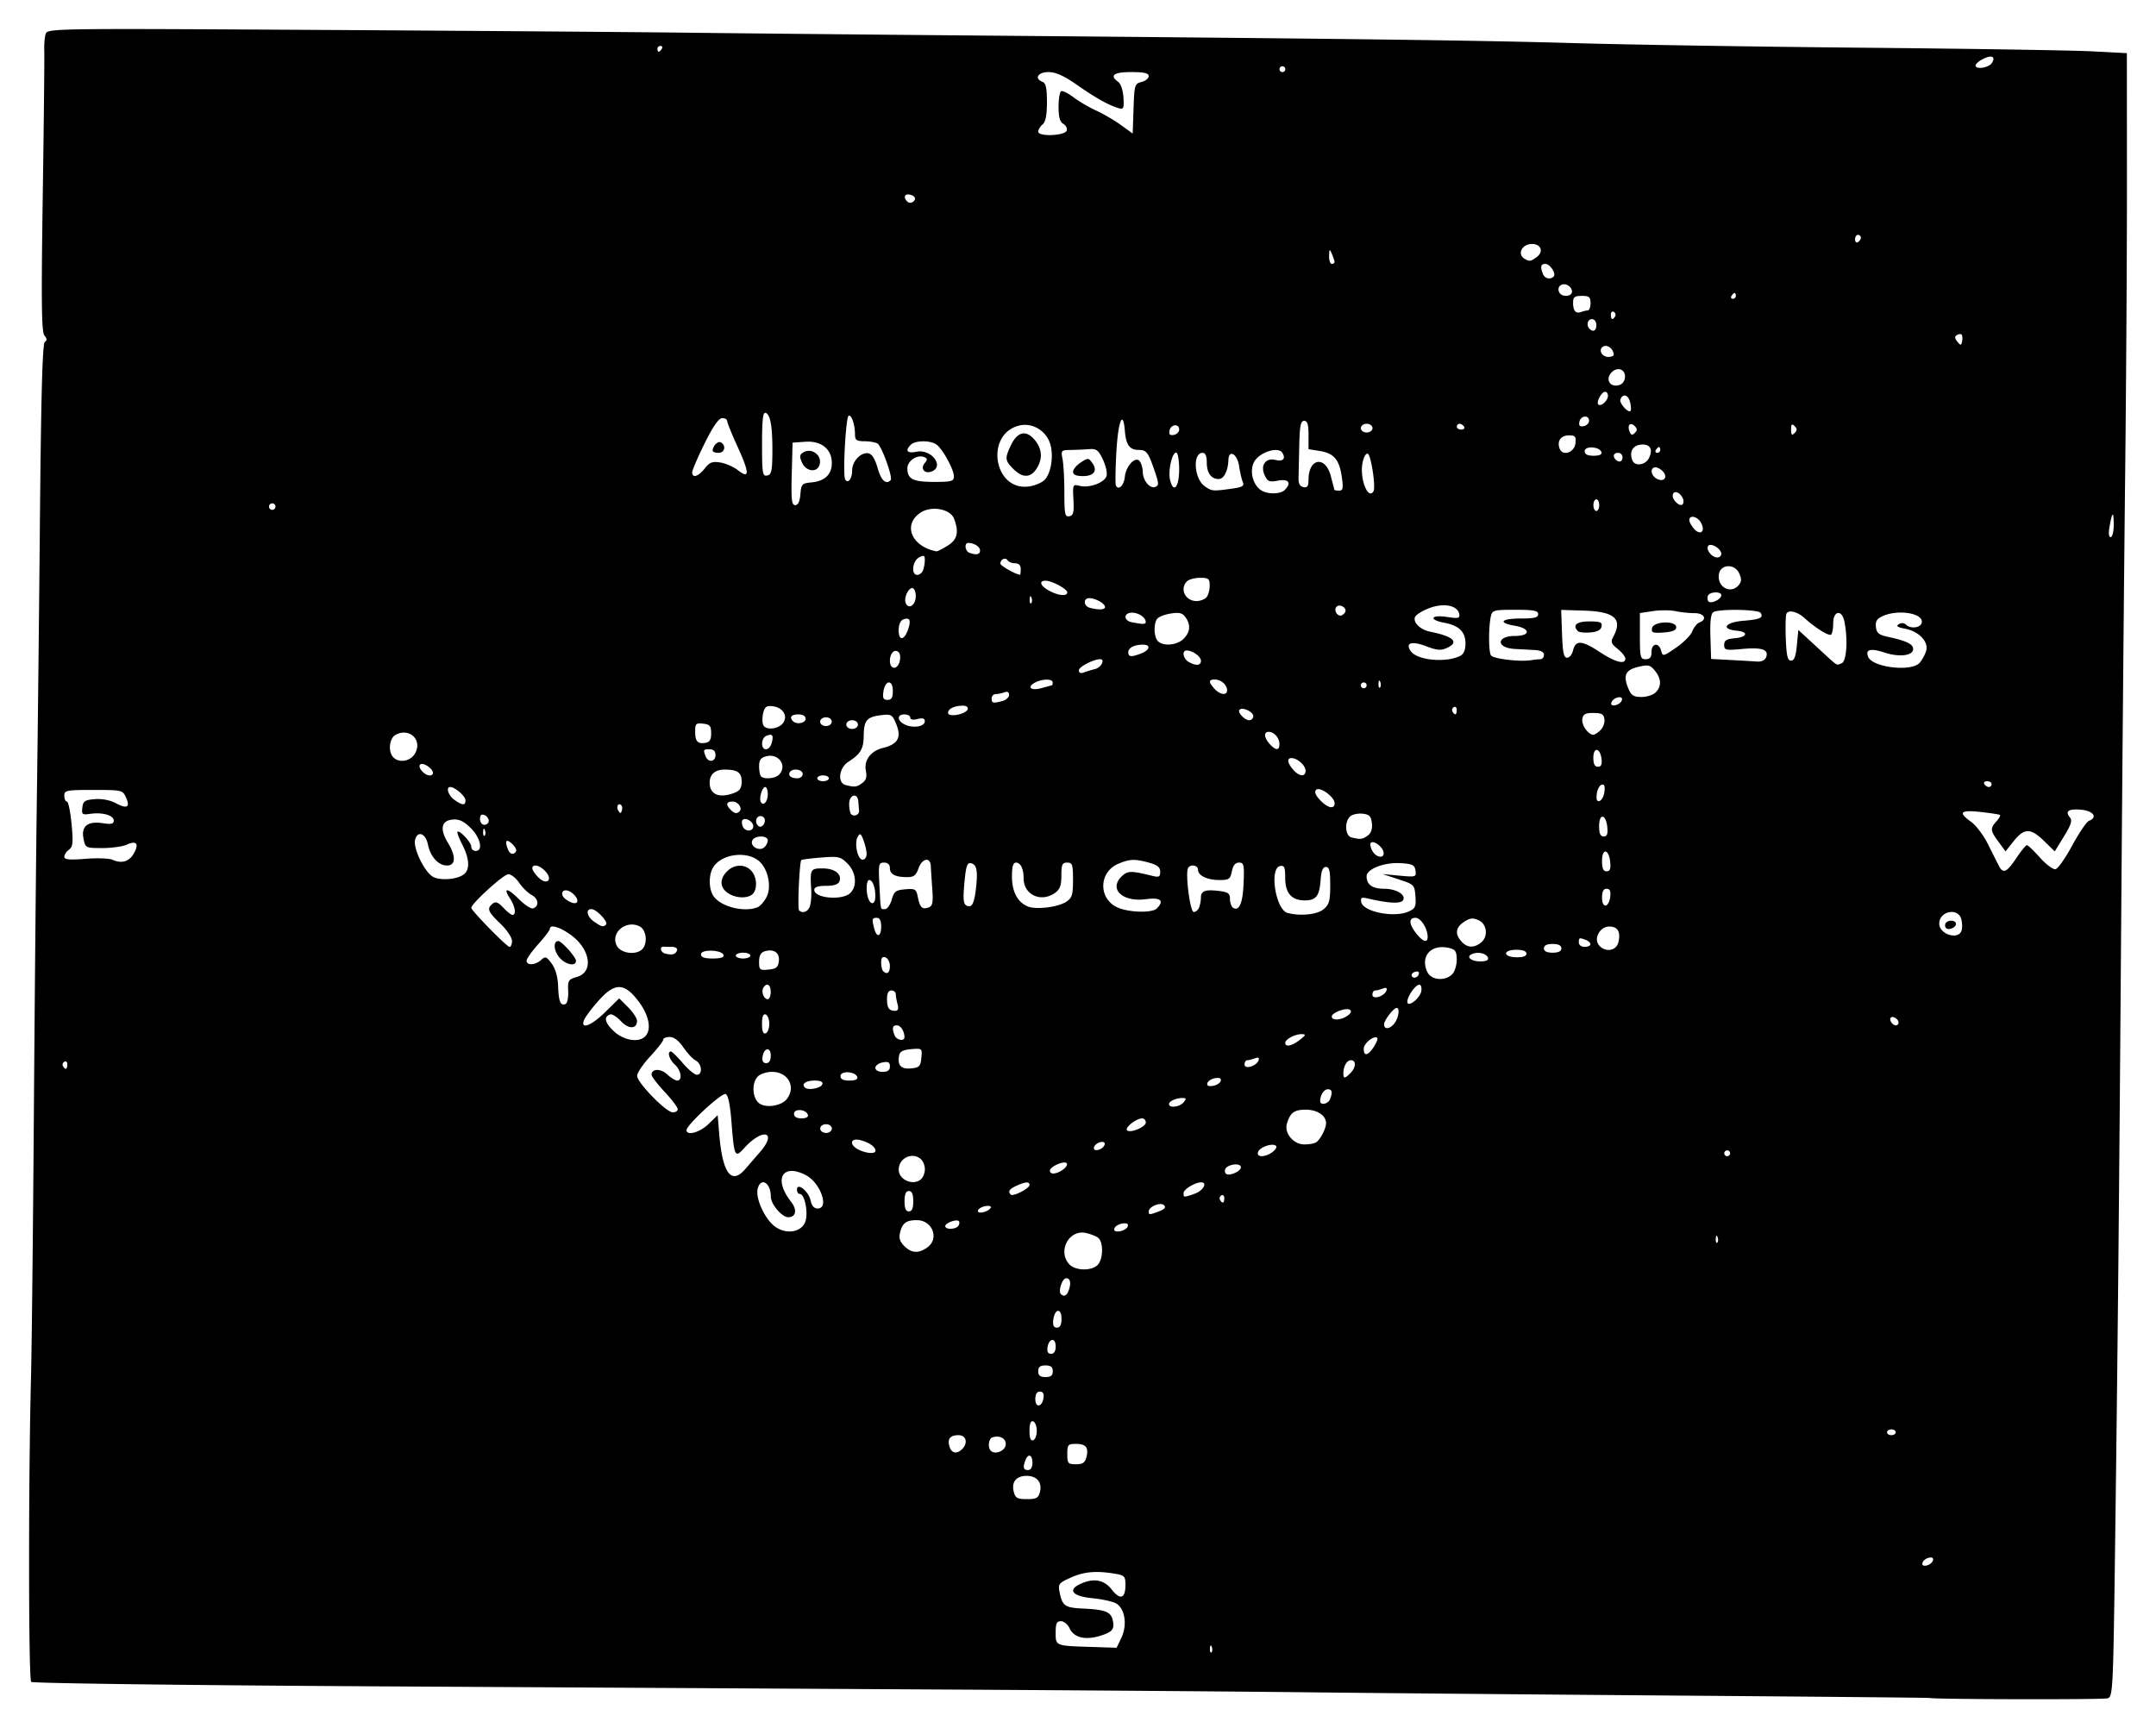 <svg xmlns="http://www.w3.org/2000/svg" viewBox="0 0 741.7 594.65"><path d="M663.87 584.21c-.11-.085-38.901-.45-86.201-.812-47.3-.361-105.12-.875-128.5-1.141-23.375-.266-78.275-.687-122-.934s-132.6-.748-197.5-1.11c-64.9-.364-118.42-1.052-118.94-1.53-.938-.867-.976-69.554-.059-104.89.25-9.625.692-50.575.983-91 .29-40.425.753-89.25 1.03-108.5.275-19.25.75-62.215 1.053-95.478.395-43.227.874-60.676 1.679-61.174.82-.507.783-1.11-.135-2.216-.997-1.201-1.118-11.223-.576-47.826.376-25.47.615-48.026.53-50.128-.084-2.102.125-4.698.465-5.77.608-1.917 2.072-1.94 92.795-1.414 50.697.294 107.7.722 126.68.95 18.975.23 63.975.669 100 .977 129.34 1.108 174.01 1.676 206.5 2.627 18.15.53 62.925 1.242 99.5 1.58 36.575.338 71.9.897 78.5 1.243l12 .628.029 44c.016 24.2-.265 70.1-.625 102s-.959 99.175-1.331 149.5c-.774 104.49-1.228 150.99-2.155 220.72-.626 47.045-.738 49.247-2.541 49.82-1.553.492-60.527.372-61.176-.125zm-247.02-17.6c-.32-.798-.556-.56-.604.604-.044 1.054.193 1.645.525 1.313.332-.333.368-1.195.079-1.917zm-31.067-3.134c2.12-4.446 1.197-10.172-1.91-11.839-1.213-.651-4.901-1.444-8.195-1.762-6.724-.648-8.517-2.843-4.003-4.9 4.616-2.103 8.12-1.468 10.799 1.956 2.89 3.692 4.693 3.091 4.693-1.562 0-3.048-.297-3.359-3.75-3.93-6.4-1.057-10.582-.674-15.124 1.387-4.133 1.875-4.339 2.161-3.732 5.197.893 4.465 1.866 5.14 7.791 5.413 7.686.353 9.71 1.097 10.393 3.82.823 3.28.019 4.282-4.53 5.645-4.963 1.487-8.818.497-10.243-2.631-.62-1.36-1.954-2.472-2.966-2.472-1.474 0-1.84.78-1.84 3.926 0 4.595-.141 4.538 12.235 4.931l8.734.278 1.648-3.457zm279.17-26.524c.287-.86-.194-1.22-1.334-1-.98.19-1.984.951-2.23 1.691-.287.86.194 1.221 1.334 1 .98-.19 1.984-.95 2.23-1.69zm-307.19-23.667c.813-3.237-1.07-5.487-4.593-5.487-3.545 0-5.265 2.096-4.434 5.405.56 2.235 1.189 2.595 4.524 2.595 3.302 0 3.965-.37 4.503-2.513zm-2.593-9.987c0-2.793-1.458-3.352-2.393-.918-.96 2.502-.72 3.418.893 3.418.934 0 1.5-.944 1.5-2.5zm18.575-1.943c.835-3.324-.148-4.557-3.634-4.557-2.694 0-2.94.294-2.94 3.5 0 3.217.24 3.5 2.98 3.5 2.327 0 3.116-.536 3.594-2.443zm-42.775-2.757c2.13-2.129 1.439-4.8-1.24-4.8-2.92 0-3.915 1.306-3.057 4.01.713 2.245 2.511 2.576 4.297.79zm15.002-1.42c.308-2.152-2.005-3.49-4.552-2.634-1.347.454-1.7 3.471-.541 4.63 1.424 1.424 4.794.104 5.093-1.995zm10.698-4.88c0-1.558-.562-3.02-1.25-3.25-.848-.283-1.25.761-1.25 3.25s.402 3.533 1.25 3.25c.688-.229 1.25-1.691 1.25-3.25zm295.5.5c0-.55-.675-1-1.5-1s-1.5.45-1.5 1 .675 1 1.5 1 1.5-.45 1.5-1zM358.99 480.97c.213-1.442-.207-2.171-1.25-2.171-1.02 0-1.57.902-1.57 2.583 0 3.133 2.35 2.79 2.82-.412zm3.18-9.171c0-1.467-.666-2-2.5-2s-2.5.533-2.5 2 .667 2 2.5 2 2.5-.534 2.5-2zm1-8.584c0-3.132-2.348-2.79-2.819.412-.212 1.442.208 2.172 1.25 2.172 1.021 0 1.57-.903 1.57-2.584zm2-9.5c0-3.826-2.355-3.482-2.816.41-.224 1.895.14 2.674 1.25 2.674 1.084 0 1.567-.951 1.567-3.084zm2.394-9.498c1.005-2.62.689-4.418-.777-4.418-1.36 0-2.83 4.453-1.806 5.476.956.957 1.969.542 2.583-1.058zm10.036-8.99c1.923-1.923 2.065-7.773.226-9.3-.74-.614-2.718-1.391-4.396-1.727-5.763-1.152-9.644 6.306-5.604 10.77 2.046 2.26 7.624 2.406 9.774.257zm-58.651-5.985c4.315-3.022 1.858-9.46-3.6-9.428-3.574.02-4.888.981-5.685 4.158-.493 1.964-.124 3.195 1.42 4.74 2.486 2.486 4.846 2.645 7.865.53zm271.91-3.63c-.32-.799-.556-.562-.604.603-.044 1.054.193 1.645.525 1.313.332-.333.368-1.195.079-1.917zm-313.97-4.885c1.327-2.783.061-9.928-1.759-9.928-.524 0-.953-.68-.953-1.509 0-2.617 4.045.627 4.687 3.759.373 1.822 1.196 2.75 2.438 2.75 4.094 0 .926-8.888-4.092-11.483-8.112-4.195-11.194 1.377-5.069 9.164 2.183 2.776 1.706 5.319-.998 5.319-2.153 0-5.966-4.509-5.966-7.053 0-4.843-3.471-6.901-4.53-2.686-.754 3.008 2.102 9.63 5.388 12.492 3.655 3.184 9.141 2.767 10.854-.825zm111.07 1.237c.299-.906-.292-1.227-1.844-1-1.255.184-2.48.935-2.722 1.669-.3.906.292 1.227 1.843 1 1.256-.184 2.48-.935 2.723-1.669zm-58.242-.232c.362-.587.423-1.303.134-1.591-.785-.786-4.675.65-4.675 1.725 0 1.288 3.73 1.178 4.54-.134zm11.085-6.138c.334-.54-.406-.817-1.687-.63-1.256.184-2.457.862-2.669 1.506-.456 1.388 3.44.604 4.356-.876zm57.97 1.167c1.915-.727 2.414-1.352 1.673-2.092-1.187-1.187-5.27.49-5.27 2.165 0 1.207.245 1.202 3.598-.073zm-84.597-3.462c0-2.445-.453-3.5-1.5-3.5s-1.5 1.055-1.5 3.5.452 3.5 1.5 3.5 1.5-1.056 1.5-3.5zm107-1.06c0-.857-.458-1.276-1.017-.93-.558.345-.757 1.047-.44 1.559.857 1.387 1.457 1.128 1.457-.629zm-67-4.514c0-1.24-1.377-1.167-4.453.234-2.525 1.15-3.067 1.986-1.987 3.066.764.765 6.44-2.144 6.44-3.3zm56.85 2.976c2.86-.997 4.495-3.902 2.197-3.902-2.084 0-6.047 2.398-6.047 3.66 0 1.615-.074 1.61 3.85.242zm-94.05-5.102c.66-.66 1.2-2.145 1.2-3.3s-.54-2.64-1.2-3.3c-2.863-2.863-7.8-.679-7.8 3.45 0 3.6 5.235 5.714 7.8 3.15zm-60.543-3.416c1.234-1.439 3.473-4.026 4.977-5.75 6.203-7.111 1.037-8.507-5.36-1.448-3.235 3.569-3.467 3.097-4.412-8.984-.468-5.983-1.154-9.254-2.01-9.583-1.338-.513-13.452 10.657-13.452 12.404 0 2.084 4.558.828 7.561-2.083l3.156-3.059.516 6.31c1.126 13.755 4.163 17.86 9.024 12.192zm170.42-.807c-.415-1.177-3.656-.907-5.035.419-.475.456-.571 1.301-.214 1.879.85 1.374 5.782-.785 5.249-2.298zm-61.115 1.004c1.067-.78 1.604-1.753 1.195-2.162-.944-.944-5.752 1.195-5.752 2.56 0 1.46 2.29 1.26 4.557-.398zm72-6c1.067-.78 1.623-1.734 1.237-2.12-1.1-1.1-5.51.356-6.153 2.03-.75 1.957 2.286 2.013 4.916.09zm157.44.419c0-.55-.45-1-1-1s-1 .45-1 1 .45 1 1 1 1-.45 1-1zm-294-.878c0-1.347-2.22-2.888-5.256-3.65-3.468-.871-3.851 1.688-.494 3.307 2.779 1.34 5.75 1.518 5.75.343zm78.782-1.968c.286-.86-.194-1.221-1.335-1-.98.19-1.983.951-2.23 1.691-.286.86.194 1.221 1.334 1 .98-.19 1.984-.95 2.23-1.691zm72.818-.92c1.464-.978 3.4-4.733 3.4-6.597 0-2.627-3.013-4.637-6.95-4.637-3.974 0-5.346 1-6.49 4.73-1.015 3.313 2.184 7.203 5.94 7.223 1.65.009 3.495-.315 4.1-.719zm-166.6-4.734c0-.834-.89-1.5-2-1.5s-2 .666-2 1.5.889 1.5 2 1.5 2-.667 2-1.5zm108-2.098c0-.771-.575-1.402-1.278-1.402-1.917 0-5.834 3.01-5.217 4.008.805 1.303 6.495-.981 6.495-2.606zm-116.27-2.67c-.634-1.923-4.755-2.2-4.755-.32 0 1.021.903 1.57 2.583 1.57 1.62 0 2.43-.467 2.172-1.25zm-44.755-1.897c0-.63-2.025-3.31-4.5-5.957s-4.5-5.294-4.5-5.885c0-2.149 3.139-2.23 5.365-.138 1.245 1.17 2.797 2.127 3.45 2.127 1.892 0 1.37-3.522-.815-5.5-1.906-1.725-2.736-4.5-1.346-4.5.36 0 2.195 1.8 4.078 4s4.064 4 4.846 4c2.061 0 1.746-3.756-.413-4.912-1.009-.54-2.921-2.578-4.25-4.528-1.558-2.289-3.213-3.55-4.665-3.554-1.238-.004-2.25.415-2.25.93 0 .516-2.013 3.104-4.472 5.75s-4.484 5.649-4.5 6.67c-.035 2.311 9.84 12.468 12.222 12.569.963.04 1.75-.441 1.75-1.072zm37.575-3.558c3.18-4.193.35-9.295-5.158-9.295-1.8 0-3.981.707-4.845 1.571-2.062 2.062-2.007 6.85.102 8.96 2.097 2.096 7.925 1.369 9.9-1.236zm136.43 1.205c1.015-1.223.96-1.5-.296-1.5-2.277 0-4.704 1.087-4.704 2.107 0 1.458 3.654 1.015 5-.607zm50.393-1.082c.945-2.464.726-3.418-.786-3.418-1.31 0-2.607 2.03-2.607 4.082 0 1.552 2.749 1.015 3.393-.664zm-174.64-5.168c.267-.815-.642-1.25-2.614-1.25-3.051 0-4.667 1.142-3.403 2.406 1.085 1.085 5.564.224 6.017-1.156zm137.03-1.084c.299-.907-.292-1.227-1.844-1-1.255.183-2.48.934-2.722 1.668-.3.906.292 1.227 1.843 1 1.256-.184 2.48-.935 2.723-1.668zm-125.04-1.41c-.637-1.941-5.756-2.223-5.756-.317 0 1.083.95 1.567 3.083 1.567 2.019 0 2.942-.432 2.673-1.25zm169.67-1.322c1.946-1.946 2.046-4.428.178-4.428-1.43 0-2.607 2.068-2.607 4.581 0 1.818.489 1.787 2.429-.153zm-158.43-2.29c0-1.446-.558-1.754-2.5-1.383-1.375.263-2.5 1.1-2.5 1.861 0 .81 1.038 1.384 2.5 1.384 1.771 0 2.5-.543 2.5-1.862zm-283-.697c0-.858-.458-1.277-1.017-.931-.558.345-.757 1.047-.44 1.559.857 1.387 1.457 1.128 1.457-.628zm293.82-2.256c.314-3.274.272-3.31-3.492-3-2.73.225-3.907.827-4.153 2.123-.648 3.418.633 4.837 4.07 4.505 2.88-.277 3.293-.697 3.575-3.628zm116.02.81c.297-.891-.115-1.102-1.28-.655-.946.363-2.132.66-2.637.66-.505 0-.918.66-.918 1.467 0 1.82 4.16.553 4.835-1.472zm-167.83-1.579c0-3.132-2.349-2.79-2.82.412-.212 1.442.208 2.172 1.25 2.172 1.021 0 1.57-.903 1.57-2.584zm207.46-3.003c.932-1.423 1.472-2.81 1.2-3.081-1.042-1.043-4.665 1.833-4.665 3.703 0 2.716 1.447 2.457 3.465-.622zm-25.465-2.413c2.103-1.645 2.211-1.96.684-1.978-2.317-.029-5.684 1.756-5.684 3.013 0 1.551 2.302 1.074 5-1.035zm-225.2-1.2c2.313-2.314 1.347-7.32-2.346-12.156-4.903-6.421-8.132-6.418-13.828.016-2.27 2.563-4.45 5.488-4.844 6.5-1.35 3.461 2.486 2 7.365-2.805l4.716-4.646 3.069 3.069c1.687 1.687 3.068 3.792 3.068 4.676 0 2.87-2.928 2.916-5.55.087-1.372-1.481-3.02-2.518-3.66-2.304-2.338.779-1.895 2.862 1.227 5.779 3.4 3.177 8.54 4.027 10.783 1.784zm89.2.281c0-2.051-1.297-4.081-2.607-4.081-1.513 0-1.732.954-.786 3.418.644 1.679 3.393 2.216 3.393.663zm-46.5-4.581c0-1.559-.563-3.021-1.25-3.25-.849-.283-1.25.76-1.25 3.25s.401 3.532 1.25 3.25c.687-.23 1.25-1.692 1.25-3.25zm215.11-.25c1.374-1.811 1.872-5.25.76-5.25-1.092 0-4.368 4.24-4.368 5.653 0 1.9 2.032 1.673 3.608-.403zm173.39-.191c0-1.18-1.95-2.442-2.667-1.726-.716.716.546 2.667 1.726 2.667a.944.944 0 00.94-.941zm-189.54-2.407c1.169-.855 1.452-1.588.775-2.007-1.365-.843-6.236.977-6.236 2.33 0 1.461 3.287 1.267 5.46-.323zm-154.83-3.902c-.332-1.238-.61-2.813-.617-3.5-.008-.688-.688-1.25-1.513-1.25-.98 0-1.5.981-1.5 2.833 0 3.177.66 4.167 2.783 4.167 1.016 0 1.27-.674.847-2.25zm-113.31-4.484c-.164-3.716.062-4.087 3-4.924 5.887-1.679 4.642-9.685-2.27-14.592-3.786-2.69-7.053-3.578-7.053-1.92 0 .457-1.794 2.819-3.986 5.25-2.192 2.43-3.992 4.982-4 5.67-.02 1.717 2.972 1.572 4.976-.241 1.479-1.339 1.853-1.211 3.663 1.25 1.276 1.734 2.082 4.528 2.194 7.606.198 5.436.789 6.934 2.494 6.33.661-.234 1.083-2.137.982-4.43zm-3.195-11.83c-1.834-2.332-1.953-5.436-.208-5.436 1.156 0 6.08 5.51 6.08 6.804 0 2.145-3.806 1.258-5.872-1.368zm296.69 11.699c.176-1.175-.136-2.136-.693-2.136-1.295 0-4.126 4.01-4.126 5.845 0 2.275 4.435-1.138 4.82-3.71zm-223.82.364c0-2.553-1.365-3.336-2.53-1.452-.831 1.346.157 3.952 1.499 3.952.567 0 1.031-1.125 1.031-2.5zm211.83-.504c.297-.891-.115-1.102-1.28-.655-.945.363-2.131.66-2.636.66-.505 0-.919.66-.919 1.467 0 1.82 4.16.553 4.835-1.472zm11.165-6.023c0-.5-.672-.652-1.494-.336-.822.315-1.24.983-.93 1.484.647 1.05 2.424.207 2.424-1.148zm11.43.456c.864-.864 1.57-3.106 1.57-4.981 0-2.803-.444-3.521-2.5-4.037-6.186-1.553-10.148 2.676-7.648 8.163 1.31 2.874 6.082 3.35 8.577.855zm-193.43-2.822c0-1.316-.676-2.652-1.5-2.968-1.066-.41-1.5.09-1.5 1.726 0 1.266.3 2.602.666 2.969 1.342 1.341 2.333.608 2.333-1.727zm-38.197-1.729c.336-2.895-1.796-4.332-4.945-3.333-1.267.402-1.859 1.544-1.859 3.586 0 2.778.237 2.973 3.25 2.683 2.665-.257 3.305-.786 3.554-2.936zm243.95-1.128c-.49-1.472-3.24-2.16-5.372-1.341-2.368.908-.573 2.591 2.764 2.591 1.975 0 2.88-.433 2.608-1.25zm-262.99-.957c-.607-1.823-7.764-2.04-7.764-.236 0 1.022 1.192 1.443 4.084 1.443 2.746 0 3.951-.395 3.68-1.207zm9.236.207c0-.55-1.125-1-2.5-1s-2.5.45-2.5 1 1.125 1 2.5 1 2.5-.45 2.5-1zm267-.675c0-.847-1.26-1.325-3.5-1.325-4.702 0-4.7 2.475.003 2.575 2.275.05 3.497-.388 3.497-1.25zm-292.23-1.137c.221-.663-.524-1.188-1.687-1.188-1.146 0-2.41-.033-2.809-.075-1.626-.168-1.252 1.942.42 2.37 2.443.624 3.604.31 4.076-1.107zm-11.97-.388c1.922-1.923 1.455-6.592-.78-7.789-4.712-2.521-10.333 2.168-7.947 6.628 1.404 2.622 6.577 3.31 8.726 1.161zm316.2-.3c0-1-1-1.5-3-1.5s-3 .5-3 1.5 1 1.5 3 1.5 3-.5 3-1.5zm19.588-1.997c.905-3.605-.157-5.503-3.079-5.503-3.254 0-5.497 4.106-3.534 6.47 2.067 2.491 5.886 1.932 6.613-.967zm-380.59-.581c0-1.143-1.8-3.808-4-5.922-4.326-4.156-4.716-5.16-2.662-6.865 1.022-.848 1.887-.524 3.674 1.378 1.285 1.368 2.708 2.487 3.162 2.487 1.36 0 .937-2.9-.81-5.566-2.567-3.92-.986-3.856 2.99.12 1.992 1.992 4.19 3.432 4.884 3.201 2.194-.73 1.926-3.329-.475-4.614-1.271-.68-3.2-2.564-4.287-4.186s-2.773-2.95-3.748-2.952c-1.601-.003-12.728 10.104-12.728 11.562 0 .958 12.22 13.435 13.16 13.435.462 0 .84-.935.84-2.078zm333.25.686c2.654-2.014 2.252-6.422-.709-7.77-1.969-.898-2.965-.79-5 .544-2.939 1.925-3.235 4.194-.886 6.79 1.94 2.143 4.154 2.29 6.595.436zm37.75.5c0-.492-.712-1.167-1.582-1.5-2.235-.858-2.418-.79-2.418.892 0 .834.89 1.5 2 1.5 1.1 0 2-.401 2-.893zm-56-2.56c0-2.848-2.35-6.548-4.16-6.548-2.423 0-2.331 2.106.233 5.366 2.294 2.917 3.927 3.408 3.927 1.181zm-188-3.548c0-2-.5-3-1.5-3-1.654 0-1.756.441-.87 3.75.87 3.243 2.37 2.768 2.37-.75zm371.64 1.498c.317-.826.295-2.626-.05-4-1.04-4.141-7.589-2.845-7.589 1.502 0 3.623 6.404 5.717 7.64 2.498zm-5.639-1.924c0-.928.855-1.573 2.083-1.573 2.437 0 2.093 2.336-.416 2.823-.987.191-1.667-.319-1.667-1.25zm-460.66-.25c.884-.883-3.3-5.323-5.017-5.323-2.1 0-1.542 2.604.925 4.325 2.577 1.798 3.152 1.938 4.092.999zm246.78-5.224c2.013-1.63 2.349-2.803 2.36-8.25.012-4.983-.308-6.35-1.485-6.35-1.063 0-1.593 1.307-1.82 4.48-.392 5.529-1.556 7.02-5.474 7.02-4.536 0-6.706-2.501-6.706-7.728 0-3.667-.298-4.362-1.75-4.087-3.815.723-1.542 15.056 2.559 16.137 4.38 1.156 10.078.59 12.316-1.222zm29.376.718c2.26-1.03 2.557-1.705 2.297-5.22-.291-3.937-.435-4.082-5.799-5.842l-5.5-1.806 5.822.543c5.61.522 5.81.46 5.5-1.725-.274-1.933-1.009-2.312-4.981-2.569-5.752-.371-11.84 1.969-11.84 4.55 0 2.82 2.022 4.251 6.009 4.251 4.219 0 7.666 2.098 6.513 3.964-.771 1.248-4.976 1.047-11.872-.568-2.414-.565-2.795-.383-2.492 1.189.65 3.372 11.38 5.494 16.343 3.233zm-205.99-1.862c.357-1.125.55-3.712.428-5.75-.415-6.946-.273-7.206 3.935-7.206 4.164 0 6.724 1.993 5.766 4.488-.385 1.004-1.936 1.512-4.612 1.512-2.78 0-4.031.433-4.031 1.393 0 2.916 9.737 3.727 12.429 1.036 2.423-2.423 1.95-7.14-1.013-10.104-2.386-2.386-3.083-2.545-9.056-2.065-3.56.286-6.63.682-6.823.88-.64.656-1.36 16.704-.776 17.288 1.226 1.226 3.135.477 3.753-1.472zm119.29.844c2.738-2.737 1.376-3.892-3.782-3.207-8.17 1.083-12.914-3.66-8.057-8.057 1.936-1.752 3.1-1.75 10.289.02 2.332.575 2.75.363 2.75-1.392 0-1.54-.96-2.336-3.75-3.11-4.949-1.375-6.67-1.323-10.61.323-6.854 2.864-7.005 12.133-.246 15.098 3.913 1.717 11.822 1.91 13.405.326zm14.593-.381c.334-.87.607-2.397.607-3.393 0-2.29 1.525-2.843 6.25-2.265 3.13.382 3.75.844 3.75 2.79 0 1.282.49 2.634 1.087 3.003 2.097 1.296 3.328-1.629 3.604-8.56.25-6.251.081-6.993-1.581-6.993-1.267 0-2.052.957-2.46 3-.533 2.665-1.001 3-4.19 3-4.276 0-7.46-1.51-7.46-3.536 0-1.559-2.533-2.03-3.397-.631-1.054 1.704.664 15.167 1.935 15.167.686 0 1.521-.712 1.855-1.582zm-151.94-.04c.89-.341 2.293-1.924 3.116-3.516 1.788-3.459.581-9.51-2.443-12.246-4.303-3.894-13.479-2.567-16.099 2.328-1.317 2.461-1.319 6.647-.005 9.103 2.088 3.9 10.441 6.246 15.43 4.332zm-10.233-4.935c-2.759-1.933-2.845-4.82-.223-7.444 2.496-2.495 6.173-2.57 8.345-.17 1.936 2.138 2.171 6.255.455 7.97-1.673 1.674-5.93 1.497-8.577-.356zm56.415 2.306c.806-2.829 1.41-3.29 4.657-3.56 3.46-.29 3.776-.088 4.348 2.77.709 3.545 1.533 4.294 3.774 3.434 1.274-.488 1.512-1.75 1.178-6.253-.23-3.102-.457-6.653-.506-7.89-.13-3.297-3.005-2.788-4.238.75-.829 2.377-1.631 3-3.866 3-4.123 0-5.984-.967-5.984-3.107 0-1.227-.705-1.893-2.002-1.893-1.865 0-1.974.529-1.595 7.75.478 9.12.272 8.25 1.952 8.25.746 0 1.772-1.463 2.282-3.25zm60.048.721c1.993-1.305 2.315-2.349 2.315-7.494 0-5.31-.223-5.977-2-5.977-1.7 0-2 .667-2 4.444 0 3.458-.493 4.788-2.222 6-4.87 3.411-10.777.624-10.777-5.084 0-3.242-1.03-5.36-2.607-5.36-.997 0-1.393 1.361-1.393 4.778 0 5.176 1.886 8.798 5.357 10.284 2.838 1.216 10.427.31 13.328-1.59zm-31.158-3.839c.83-6.635.414-9.02-1.64-9.415-1.277-.246-1.712 1.005-2.213 6.375-.662 7.089-.378 8.408 1.813 8.408.906 0 1.596-1.818 2.04-5.368zm218.29 2.041c.224-1.894-.14-2.673-1.25-2.673-1.083 0-1.566.952-1.566 3.084 0 3.826 2.355 3.482 2.816-.41zm-355.47.8c-.322-.84-1.406-1.967-2.408-2.503-2.566-1.374-3.78.945-1.405 2.682 2.487 1.819 4.543 1.722 3.813-.18zm102.65-.89c0-3.062-.951-5.583-2.107-5.583-1.016 0-1.197 4.045-.286 6.419.922 2.403 2.393 1.889 2.393-.837zm-113.48-8.559c-1.929-2.131-4.521-2.718-4.521-1.024 0 .55.945 1.945 2.1 3.1 2.856 2.857 5.125.912 2.421-2.076zm-27.982.944c2.04-1.694 1.82-5.342-.609-10.104-1.138-2.232-1.893-4.234-1.677-4.45.715-.715 4.747 3.638 4.747 5.126 0 .803.675 1.46 1.5 1.46 2.676 0 1.669-4.597-1.737-7.927-2.44-2.385-3.978-3.091-6.25-2.868-3.835.376-4.41 3.277-1.572 7.932 2.849 4.672 2.733 7.864-.286 7.864-2.98 0-5.7-2.986-6.563-7.203-.798-3.902-3.565-4.922-4.426-1.63-.705 2.696 2.861 10.366 5.813 12.502 2.286 1.655 8.712 1.247 11.06-.702zm394.27-4.14c-.453-4.585-2.813-4.93-2.813-.41 0 2.582.436 3.582 1.563 3.582 1.155 0 1.482-.828 1.25-3.173zm139.69-1.347c1.65-2.462 3.3-4.477 3.665-4.478.366-.001 2.39 1.93 4.5 4.29s4.515 4.149 5.347 3.973c.831-.176 3.425-3.862 5.763-8.191s4.92-8.127 5.738-8.441c3.07-1.178 1.55-3.417-2.588-3.812-4.408-.42-5.755.474-3.964 2.631.875 1.054.409 2.541-2.046 6.53l-3.178 5.166-3.66-3.574c-4.607-4.498-6.839-4.5-10.422-.01l-2.845 3.567-2.405-3.26c-2.85-3.865-2.932-4.632-.744-7.049.913-1.01 1.475-1.997 1.25-2.196-.226-.199-3.223-.668-6.66-1.044-7.029-.767-7.875.125-3.246 3.42 1.652 1.177 4.24 4.613 5.75 7.636s3.19 6.366 3.732 7.429c1.474 2.884 2.7 2.357 6.013-2.587zm-647.56-1.674c1.862-3.329.882-4.502-2.483-2.969-1.403.64-5.174 1.162-8.379 1.162-5.774 0-5.834-.03-6.477-3.245-.857-4.283 1.443-6.12 6.65-5.313 2.918.453 3.75.251 3.75-.91 0-1.803-3.903-2.92-8.064-2.309-2.77.407-3.011.219-2.737-2.138.26-2.231.847-2.63 4.3-2.918 2.466-.205 5.25.336 7.256 1.411 3.855 2.064 4.998 1.373 3.428-2.073-1.107-2.43-1.439-2.505-11.162-2.505-9.355 0-10.021.134-10.021 2 0 1.1.397 2 .883 2s1.206 3.46 1.603 7.689c.605 6.458.464 7.875-.883 8.86-.882.644-1.603 1.747-1.603 2.45 0 .972 1.732 1.14 7.25.7 3.988-.318 8.15-.178 9.25.31 3.243 1.44 5.831.674 7.44-2.202zm252.06.259c0-1.065-.482-3.202-1.07-4.75-.912-2.398-1.208-2.57-1.995-1.164-1.242 2.22-.03 7.848 1.69 7.848.756 0 1.375-.87 1.375-1.934zm177.82-.708c-.371-1.886-3.419-4.095-4.356-3.158-.346.346-.127 1.568.487 2.715 1.329 2.483 4.338 2.828 3.869.443zm-298.41-.224c.294-.476-.354-1.671-1.441-2.655-1.977-1.79-2.51-1.034-1.37 1.94.667 1.736 1.975 2.069 2.811.715zm86.583-3.756c0-1.86-4.633-1.777-5.351.096-.747 1.945 2.397 3.733 4.09 2.328.694-.576 1.261-1.666 1.261-2.424zm206.39-1.677c1.182-.864 1.665-2.287 1.441-4.25-.272-2.391-.868-3.012-3.146-3.273-1.546-.177-3.458.215-4.25.873-2.07 1.718-1.857 6.694.31 7.26 3.065.8 3.828.718 5.645-.61zm-303.7-1.89c-.32-.798-.556-.56-.604.604-.044 1.054.193 1.645.525 1.313.332-.333.368-1.195.079-1.917zm386.13-.985c-.453-4.585-2.813-4.929-2.813-.41 0 2.582.436 3.583 1.563 3.583 1.155 0 1.482-.829 1.25-3.173zm-293.81-.359c0-1.596-2.658-3.144-3.667-2.135-.319.32-.314 1.275.012 2.123.767 1.999 3.655 2.008 3.655.012zm4-2.027c0-.793-.675-1.441-1.5-1.441-1.506 0-2.056 2.11-.86 3.306.933.933 2.36-.195 2.36-1.865zm-95 .166c0-.767-.675-1.652-1.5-1.969-1.02-.391-1.5.054-1.5 1.393 0 1.083.675 1.969 1.5 1.969s1.5-.627 1.5-1.393zm127.4-3.44c-.055-.642-.167-2.067-.25-3.167-.241-3.22-3.15-2.45-3.15.833 0 1.558.31 3.143.688 3.52.99.991 2.83.186 2.712-1.187zm-81.796-1.896c-1.016-1.017-1.855.513-1.021 1.863.63 1.02.865 1.02 1.204.004.232-.695.15-1.535-.183-1.867zm40.66 2.13c1.12-1.118-.472-3.401-2.371-3.401-2.169 0-2.431 1.062-.693 2.8 1.332 1.332 2.17 1.497 3.064.602zm204.74-2.829c0-2.142-5.116-5.856-6.358-4.614-.687.687-.252 1.828 1.346 3.529 2.607 2.775 5.012 3.296 5.012 1.085zm-299-1.016c0-1.391-3.628-4.556-5.222-4.556-1.639 0-.677 2.957 1.445 4.443 2.766 1.938 3.777 1.968 3.777.113zm104-2.115c0-1.343-.398-2.441-.883-2.441-1.07 0-2.229 4.01-1.5 5.19.913 1.476 2.383-.22 2.383-2.75zm287.83-.877c.23-1.961-.065-2.653-1-2.346-.73.24-1.474 1.688-1.654 3.218-.23 1.96.065 2.653 1 2.346.73-.24 1.474-1.688 1.654-3.218zm-299.39.46c1.945-.739 2.565-1.68 2.565-3.893 0-3.138-1.414-4.131-5.882-4.131-3.254 0-5.118 1.638-5.118 4.5 0 4.104 3.292 5.48 8.435 3.525zm44.029-3.374c1.353-.99 1.693-2.125 1.271-4.25-.713-3.598 1.64-6.776 5.787-7.816 5.545-1.392 6.687-3.837 4.27-9.141-1.081-2.375-1.618-2.596-5.144-2.123-4.654.624-5.601 1.824-5.664 7.18-.052 4.392-1.09 6.136-5.234 8.786-3.27 2.092-3.914 7.263-1 8.024 3.078.805 3.83.718 5.714-.66zm388.54.35c0-.55-.702-1-1.559-1s-1.28.45-.941 1 1.042 1 1.559 1c.518 0 .941-.45.941-1zm-400-2c0-.55-.9-1-2-1s-2 .45-2 1 .9 1 2 1 2-.45 2-1zm-17.2-1.2c3.014-3.014.022-7.474-4.287-6.393-1.94.487-2.513 1.273-2.513 3.445 0 1.548.3 3.114.667 3.481 1.086 1.087 4.84.76 6.133-.533zm8.2-.3c0-1.59-3.512-2.098-4.414-.64-.738 1.195.401 2.14 2.58 2.14 1.009 0 1.834-.675 1.834-1.5zm-127.24-.66c-.548-1.644-3.534-3.395-4.368-2.56-.952.95 1.509 3.738 3.3 3.738.803 0 1.284-.53 1.068-1.178zm300.23-.461c0-1.78-2.741-4.278-4.75-4.329-1.75-.044-1.556 1.588.472 3.957 2.082 2.43 4.278 2.622 4.278.372zm101.82-4.034c-.46-3.893-2.816-4.236-2.816-.41 0 2.132.483 3.083 1.566 3.083 1.11 0 1.474-.778 1.25-2.673zm-408.37-1.6c3.022-4.61-1.54-9.35-6.463-6.716-2.236 1.197-2.703 5.866-.78 7.79 1.935 1.934 5.63 1.387 7.243-1.073zm103.56.273c0-1.333-.667-2-2-2-2.202 0-2.273.124-1.393 2.419.87 2.266 3.393 1.955 3.393-.419zm19.344-4.206c.692-2.647.257-3.238-1.8-2.449-1.917.736-2.052 4.655-.16 4.655.76 0 1.643-.993 1.96-2.206zm174.66.406c0-2.105-1.845-4.2-3.7-4.2-1.796 0-1.627 1.981.355 4.172 2.1 2.32 3.345 2.33 3.345.028zm-195.5-3.7c0-2.529-.431-3.05-2.75-3.316-2.44-.28-2.75.01-2.75 2.583 0 3.51.773 4.41 3.459 4.026 1.536-.22 2.041-1.035 2.041-3.293zm305.98-1.124c.894-.894 1.488-2.581 1.321-3.75-.243-1.705-.996-2.126-3.803-2.126s-3.56.421-3.803 2.126c-.293 2.056 2.055 5.374 3.803 5.374.472 0 1.588-.73 2.482-1.624zm-281.09-2.626c1.505-2.403-.333-5.158-3.71-5.563-2.094-.25-2.742.196-3.257 2.248-.353 1.408-.372 3.267-.04 4.13.793 2.067 5.549 1.514 7.007-.815zm25.606.75c0-.833-.889-1.5-2-1.5s-2 .667-2 1.5.889 1.5 2 1.5 2-.666 2-1.5zm23-1.135c0-.997-.723-1.221-2.5-.775-1.54.386-2.5.202-2.5-.481 0-.61-.9-1.109-2-1.109-2.7 0-2.539 2.284.25 3.539 2.896 1.303 6.75.633 6.75-1.174zm-32 .135c0-.833-.889-1.5-2-1.5s-2 .667-2 1.5.889 1.5 2 1.5 2-.666 2-1.5zm-9-1c0-.933-.944-1.5-2.5-1.5-2.428 0-3.193.974-1.833 2.334 1.258 1.258 4.333.666 4.333-.834zm154-.932c0-1.477-3.708-3.192-4.718-2.183-.834.834 1.736 3.615 3.34 3.615.758 0 1.378-.644 1.378-1.432zm-98.241-2.343c.231-.694-.46-1.225-1.593-1.225-2.978 0-5.165 1.051-5.165 2.481 0 1.642 6.175.494 6.758-1.256zm168.24.216c0-.857-.457-1.276-1.016-.93-.56.345-.758 1.046-.441 1.558.857 1.387 1.457 1.129 1.457-.628zm56.782-3.286c.287-.86-.194-1.221-1.334-1-.98.19-1.984.95-2.23 1.69-.287.862.194 1.222 1.334 1 .98-.19 1.984-.95 2.23-1.69zm-213.03.215c1.238-.332 2.25-1.274 2.25-2.093 0-.948-.575-1.27-1.582-.884-.87.334-2.22.607-3 .607-.78 0-1.418.675-1.418 1.5 0 1.655.441 1.757 3.75.87zm-37.75-3.37c0-1.89-.513-3-1.386-3-.777 0-1.58 1.321-1.827 3-.352 2.4-.075 3 1.386 3 1.363 0 1.827-.761 1.827-3zm262.43.429c2.075-2.075 1.987-4.694-.252-7.459-1.614-1.994-2.273-2.145-5.743-1.325-4.422 1.046-5.275 2.91-3.4 7.434.991 2.396 1.804 2.921 4.516 2.921 1.82 0 4.015-.707 4.879-1.571zm-147.43-.729c0-1.855-2.094-3.7-4.2-3.7-2.236 0-2.273.82-.145 3.172 1.92 2.121 4.345 2.416 4.345.528zm-60.257-1.7c.141 0 .257-.45.257-1 0-1.31-3.606-1.28-6.094.05-2.996 1.604-1.331 2.933 2.35 1.877 1.777-.51 3.346-.927 3.487-.927zm108.26 0c0-.55-.45-1-1-1s-1 .45-1 1 .45 1 1 1 1-.45 1-1zm4.683-1.187c-.32-.798-.556-.56-.604.604-.043 1.054.193 1.645.525 1.313s.368-1.195.08-1.917zm-98.09-4.425c2.099-.527 3.558-3.388 1.728-3.388-2.268 0-7.32 2.628-7.32 3.808 0 .876.6 1.176 1.592.795.876-.336 2.676-.883 4-1.215zm-67.242-2.62c.321-1.228.188-2.63-.296-3.113-1.378-1.378-3.055.216-3.055 2.904 0 3.08 2.558 3.24 3.351.209zm350.88.482c.845-.962 1.858-2.8 2.25-4.085.954-3.128-2.48-6.755-7.242-7.649-2.626-.492-3.213-.911-2.174-1.553.84-.519 1.816-.486 2.381.079 1.753 1.753 5.558 1.12 5.558-.925 0-3.067-8.38-4.267-13.502-1.934-1.97.897-2.523 1.802-2.297 3.75.245 2.103 1.022 2.722 4.3 3.422 6.119 1.307 8.5 2.457 8.5 4.105 0 2.34-4.662 2.942-9.816 1.266-4.86-1.58-6.66-1.127-5.68 1.427 1.418 3.694 14.916 5.292 17.721 2.097zm-247.23-.714c0-1.458-2.9-3.536-4.934-3.536-1.715 0-1.225 2.808.684 3.92 2.514 1.465 4.25 1.307 4.25-.385zm220.42.857c1.696-.65 2.19-8.105.947-14.315-.86-4.304-3.865-3.83-3.865.609 0 1.727-.312 3.453-.693 3.836-.675.68-5.465-2.28-9.145-5.651-2.477-2.269-5.673-3.007-6.27-1.45-.267.696-.352 4.599-.189 8.672.232 5.785.625 7.407 1.797 7.407 1.08 0 1.64-1.476 2-5.28l.5-5.28 6.5 5.983c7.536 6.936 6.445 6.227 8.418 5.47zm-131.17-2.566c1.134-.581 1.75-2.063 1.75-4.207 0-4.023-2.222-6.213-7.25-7.146-5.511-1.023-4.75-2.85.838-2.013 4.026.604 4.546.475 4.25-1.053-.57-2.94-5.376-3.856-10.323-1.966-2.386.91-4.584 2.296-4.884 3.078-.719 1.873 1.836 4.342 5.189 5.016 8.111 1.629 10.156 3.607 5.788 5.597-2.06.938-3.435.823-7.163-.6-5.023-1.919-7.334-1.126-5.199 1.783 2.288 3.116 12.16 3.993 17.004 1.51zm27.5 1.187c.688-.008 1.25-.689 1.25-1.514 0-1.014-1.133-1.556-3.5-1.675-1.925-.096-4.872-.253-6.55-.35-6.48-.371-6.38-4.475.11-4.475 5.407 0 5.363-2.583-.06-3.5-6.002-1.014-4.813-2.5 2-2.5 4.667 0 6-.333 6-1.5 0-1.206-1.543-1.5-7.891-1.5-7.373 0-7.924.149-8.381 2.25-.815 3.748-.792 12.173.037 13.44.77 1.178 9.872 2.276 13.735 1.658 1.1-.176 2.563-.326 3.25-.334zm29.25-.226c0-.667-1.186-2.158-2.635-3.314-2.252-1.796-2.47-2.408-1.5-4.221 3.27-6.112.456-8.626-10.032-8.961l-7.913-.253.29 8.23c.226 6.404.613 8.231 1.745 8.231.8 0 1.72-1.122 2.044-2.494.859-3.64 3.027-3.532 9.075.45 5.482 3.611 8.926 4.51 8.926 2.332zm-16.286-9.407c-2.036-2.036-.5-3.38 3.86-3.38 3.814 0 4.518.29 4.24 1.75-.226 1.198-1.442 1.843-3.858 2.047-1.94.164-3.849-.024-4.242-.417zm64.713 8.95c1.009-2.63-1.42-3.477-8.177-2.852-5.744.53-6.25.418-6.25-1.39 0-1.526.791-2.038 3.521-2.278 4.493-.396 4.998-2.212.73-2.624-5.495-.53-3.937-2.882 2.248-3.395 5.879-.487 7.088-1.033 6.042-2.725-.759-1.228-14.409-1.437-16.28-.25-.845.538-1.163 3.22-1 8.445l.239 7.658 6.5.345c3.575.189 7.69.432 9.143.54 1.677.124 2.877-.415 3.284-1.475zm-39.427-1.83c0-3.058 2.54-3.368 3.315-.405.53 2.029.694 1.994 5.175-1.088 2.545-1.751 5.044-4.28 5.553-5.621s1.609-2.7 2.442-3.02c2.82-1.081 1.662-3.225-1.735-3.213-1.787.006-4.712-.302-6.5-.685s-5.275-.392-7.75-.02l-4.5.674v7.939c0 7.272.168 7.938 2 7.938 1.467 0 2-.666 2-2.5zm.179-8.189c.46-2.387 8.321-2.681 8.321-.312 0 1.055-1.287 1.593-4.335 1.812-3.733.268-4.287.06-3.986-1.5zm-175.74 8.713c3.007-1.143 3.41-3.025.646-3.025-2.98 0-5.081 1.078-5.081 2.607 0 1.647.964 1.738 4.435.418zm14.565-5.025c2.329-2.329 2.55-4.865.65-7.464-1.07-1.463-2.142-1.718-5.17-1.226-2.1.34-4.186 1.198-4.634 1.905-1.215 1.914-1.014 6.218.354 7.585 1.851 1.852 6.578 1.422 8.8-.8zm-94.708-3.375c1.04-3.12.496-4.14-1.749-3.28-.934.359-1.543 1.822-1.543 3.707 0 3.788 1.972 3.532 3.292-.427zm81.708-2.425c0-1.548-2.426-3.2-4.7-3.2-2.986 0-3.027 2.721-.05 3.295 3.879.747 4.75.73 4.75-.095zm68.569-3.311c.862-1.395-1.741-3.117-2.924-1.934-.962.962-.035 3.045 1.355 3.045.485 0 1.19-.5 1.569-1.111zm-82.57-1.853c0-1.187-3.309-3.036-5.434-3.036-2.14 0-1.987 2.743.185 3.311 3.137.82 5.25.709 5.25-.275zm-65.164-2.98c.184-1.257-.112-2.733-.658-3.278-1.276-1.276-3.561 2.778-2.754 4.884.821 2.14 3.015 1.107 3.412-1.605zm39.848-.243c-.32-.798-.557-.56-.605.604-.043 1.054.193 1.645.526 1.313s.367-1.195.079-1.917zm237.32-.848c0-1.275-3.709-1.246-4.5.035-.34.55-.34 1.452.002 2.003.73 1.183 4.498-.523 4.498-2.038zm-177.2.835c.66-.66 1.2-2.46 1.2-4 0-2.5-.353-2.8-3.3-2.8-1.815 0-3.84.54-4.5 1.2-2.633 2.633-.61 6.8 3.3 6.8 1.155 0 2.64-.54 3.3-1.2zm-47.8-1.774c0-1.174-5.278-4.026-7.45-4.026-2.441 0-1.814 1.794 1.2 3.428 3.17 1.72 6.25 2.015 6.25.598zm231.02-2.555c.983-1.185 1.009-2.101.114-4.066-1.544-3.388-6.469-3.106-6.966.4-.628 4.435 4.11 6.97 6.852 3.666zm-280.63-5.052c.333-.87.607-2.461.607-3.536 0-1.643-.318-1.783-2-.883-2.301 1.232-2.783 6-.607 6 .766 0 1.666-.711 2-1.581zm33.607-.419c0-1.313-.667-2-1.941-2-1.068 0-2.224-.457-2.57-1.016-.717-1.161-2.49-.362-2.49 1.124 0 .747 4.948 3.571 6.75 3.853.138.022.25-.86.25-1.96zm241-5.259c0-1.78-3.733-3.981-4.54-2.676-.797 1.288 1.33 3.935 3.162 3.935.758 0 1.378-.566 1.378-1.259zm-255-1.134c0-1.31-2.03-2.607-4.082-2.607-1.38 0-1.105 2.758.332 3.338 2.334.942 3.75.666 3.75-.73zm-11.25-1.596c3.447-2.102 4.086-4.682 2.312-9.347-1.282-3.372-7.759-4.564-11.495-2.115-6.283 4.116-3.2 11.692 5.433 13.348.275.052 1.962-.796 3.75-1.886zm401.25-7.177c0-4.913-.475-4.773-1.413.416-.43 2.375-.294 3.75.367 3.75.575 0 1.046-1.875 1.046-4.166zm-141.94-.726c-1.2-2.241-4.058-2.9-4.058-.936 0 .644.754 2.005 1.677 3.023 2.16 2.388 3.94.828 2.38-2.087zm-215.93-7.991c-.28-5.263-.235-5.361 2.177-4.756 3.283.824 8.474-1.077 9.202-3.369.321-1.012-.234-3.562-1.233-5.666-1.563-3.288-2.236-3.793-4.794-3.594-1.636.127-4.492.25-6.345.276-3.229.042-3.344.174-2.75 3.143.34 1.705.62 6.901.62 11.547 0 7.422.207 8.409 1.704 8.12 1.397-.269 1.653-1.294 1.419-5.701zm-.124-9.593c0-.813 1.18-2.25 2.622-3.195 2.487-1.63 2.688-1.626 3.93.074 1.984 2.713.689 4.598-3.159 4.598-2.325 0-3.393-.465-3.393-1.477zm-274.55 11.392a1.117 1.117 0 00-1.532-.362 1.117 1.117 0 00-.362 1.532 1.117 1.117 0 001.533.362 1.117 1.117 0 00.361-1.532zm455.55.085c0-1.1-.45-2-1-2s-1 .9-1 2 .45 2 1 2 1-.9 1-2zm-274.81-3.75c.289-3.486.557-3.773 3.81-4.078 4.583-.43 7-2.727 7-6.653 0-4.811-3.63-7.727-9.131-7.332l-4.368.313-.284 10.75c-.236 8.931-.035 10.75 1.19 10.75.98 0 1.577-1.254 1.783-3.75zm.596-10.822c-.948-2.082-.897-2.748.272-3.499 3.041-1.954 6.915 1.095 5.633 4.435-.98 2.553-4.575 1.983-5.905-.936zm303.21 13.194c0-.758-.635-1.905-1.41-2.549-1.903-1.579-3.2.485-1.554 2.47 1.525 1.837 2.964 1.875 2.964.079zm-137.2-3.822c2.442-2.443 1.4-3.929-2.273-3.24-3.064.575-3.611.349-4.647-1.925-1.527-3.352.4-6.033 3.735-5.196 2.601.653 3.642-.406 2.39-2.431-1.466-2.373-8.201-.102-9.835 3.316-1.537 3.215-.205 7.965 2.711 9.669 2.28 1.332 6.497 1.229 7.92-.194zm30.54.45c.861-1.412-.838-12.588-1.97-12.963-.63-.21-1.43 1.22-1.807 3.231-1.005 5.357 1.892 12.821 3.777 9.731zm-48.927-.894c3.81-.522 4.56-.945 3.995-2.25-.383-.883-.97-3.406-1.302-5.606-.637-4.209-3.544-5.791-3.674-2-.127 3.691-1.552 6.5-3.299 6.5-2.644 0-4.132-2.053-4.132-5.7 0-2.198-.479-3.3-1.433-3.3-3.519 0-2.95 8.918.734 11.499 2.44 1.709 2.715 1.734 9.111.858zm38.026-4.106c-.853-5.932-2.718-8.112-7.608-8.893l-3.83-.613v-4.872c0-3.664-.373-4.872-1.5-4.872-1.202 0-1.538 1.694-1.688 8.5l-.25 11.236c-.042 1.842.509 2.846 1.687 3.073 1.34.258 1.75-.339 1.75-2.545 0-7.47 5.804-8.42 7.67-1.256.643 2.47 1.205 4.604 1.25 4.741s.783.25 1.641.25c1.292 0 1.444-.82.878-4.75zm-102.39 1.203c2.372-2.146 3.395-8.572 2.025-12.722-1.445-4.38-6.039-7.118-10.354-6.17-12.174 2.674-9.163 22.743 3.152 21.002 1.856-.263 4.185-1.212 5.177-2.11zm-10.597-3.908c-2.89-2.89-2.971-3.654-.858-8.108 2.223-4.684 5.166-5.415 8.095-2.01 2.707 3.147 2.948 6.666.694 10.108-2.052 3.132-4.806 3.135-7.93.01zm38.351 2.732c.392-3.933 3.868-7.407 5.24-5.238.508.804.93 2.387.94 3.52.021 2.925 2.437 5.876 4.243 5.183 1.348-.517 1.334-1.124-.128-5.412-2.22-6.514-2.836-7.33-5.537-7.33-3.097 0-4.349-1.72-4.739-6.513-.623-7.658-2.33-3.43-2.925 7.248-.33 5.92-.401 11.126-.158 11.568.94 1.708 2.773-.102 3.064-3.025zm18.694-2.61c0-3.117-.45-5.7-1-5.741-1.463-.109-2.896 6.36-2.106 9.507 1.18 4.699 3.106 2.362 3.106-3.767zm-112.5.429c0-3.23 3.044-6.427 5.644-5.926 1.17.225 2.26 1.996 3.133 5.087 1.204 4.265 2.844 5.789 4.474 4.159.837-.838-3.043-11.665-4.516-12.601-.68-.432-2.697-.792-4.485-.8-2.695-.013-3.252-.4-3.263-2.265-.022-3.503-1.145-6.864-2.178-6.52-.994.332-2.095 20.498-1.198 21.948.969 1.569 2.39-.264 2.39-3.083zm35 1.96c0-2.272-3.644-9.001-5.853-10.806-1.945-1.59-7.377-1.62-8.947-.05-2.095 2.095-1.302 3.07 1.963 2.417 5.099-1.02 9.718 5.063 5.17 6.809-2.392.918-3.956-.97-2.378-2.872 1.042-1.255.994-1.636-.264-2.12-2.37-.909-5.69 1.367-5.69 3.901 0 3.692 1.918 4.665 9.2 4.665 6.066 0 6.8-.21 6.8-1.943zm244.04-1.514c-.704-.848-1.9-1.542-2.657-1.542-1.966 0-1.706 2.715.372 3.888 2.347 1.324 3.958-.33 2.285-2.346zm-329.77-1.148c1.699-2.16 2.625-2.512 5.41-2.06 1.848.3 4.58 1.504 6.07 2.677 4.015 3.158 3.978.954-.135-8.043-1.984-4.34-3.607-8.358-3.607-8.93 0-.57-.787-1.007-1.75-.97-1.174.046-3.16 2.922-6.043 8.75-2.361 4.775-4.274 9.244-4.25 9.932.071 2.063 2.124 1.417 4.305-1.356zm2.754-6.144c.034-1.693 1.836-3.46 2.873-2.82 1.85 1.144 1.246 3.57-.889 3.57-1.1 0-1.993-.338-1.984-.75zm20.539.732c.065-8.902-.662-13.185-2.33-13.74-.917-.306-1.225 2.392-1.225 10.748 0 10.09.168 11.124 1.75 10.816 1.475-.287 1.759-1.52 1.805-7.823zm301.49 1.94c1.646-3.077.453-5.112-2.778-4.74-2.788.322-3.971 2.532-2.88 5.376.823 2.144 4.384 1.743 5.658-.636zm-9.042-.422c0-.825-.675-1.5-1.5-1.5-1.562 0-1.984 1.182-.833 2.333 1.15 1.15 2.333.728 2.333-.833zm-7.244-1.75c-.637-1.941-5.756-2.222-5.756-.317 0 1.083.951 1.567 3.083 1.567 2.02 0 2.942-.432 2.673-1.25zm-8.94-3c.274-2.376-.037-2.75-2.281-2.75-2.766 0-4.137 1.99-3.147 4.57 1.037 2.7 5.063 1.35 5.428-1.82zm29.184 2.25c0-.55-.198-1-.44-1s-.72.45-1.06 1c-.34.55-.141 1 .441 1s1.06-.45 1.06-1zm-165.5-7.014c0-2.144-2.905-1.834-3.327.354-.257 1.337.15 1.744 1.487 1.487 1.012-.195 1.84-1.024 1.84-1.841zm156.72-1.17c-1.527-1.527-2.654-.4-1.807 1.808.5 1.303.934 1.433 1.823.543.89-.89.886-1.449-.016-2.35zm54.983-.016c-.933-.934-1.2-.667-1.2 1.2s.267 2.133 1.2 1.2c.934-.934.934-1.467 0-2.4zm-145.2.7c0-.834-.889-1.5-2-1.5s-2 .666-2 1.5.89 1.5 2 1.5 2-.667 2-1.5zm31.5-.5c-.34-.55-1.041-1-1.559-1-.517 0-.94.45-.94 1s.7 1 1.558 1c.858 0 1.281-.45.941-1zm43-2.014c0-2.144-2.905-1.834-3.327.354-.257 1.337.15 1.744 1.487 1.487 1.012-.195 1.84-1.024 1.84-1.841zm14.083-6.51c-.634-2.527-2.58-2.984-3.315-.78-.401 1.204 2.692 4.677 3.471 3.898.276-.276.206-1.68-.156-3.119zm-7.583-2.099c0-.758-.434-1.377-.965-1.377-1.25 0-3.155 3.546-2.342 4.36.874.873 3.307-1.321 3.307-2.983zm5.82-6.132c.407-2.866-2.41-4.084-4.534-1.96-2.124 2.124-.907 4.942 1.96 4.535 1.452-.206 2.368-1.123 2.574-2.575zm-3.835-7.995c-.038-1.845-1.923-3.488-3.367-2.934-2.111.81-.95 3.684 1.49 3.684 1.04 0 1.885-.338 1.877-.75zm119.67-6.929c-.287-.287-1.024-.212-1.637.168-.8.494-.749 1.13.183 2.255 1.17 1.412 1.332 1.395 1.637-.167.186-.954.104-1.969-.183-2.256zm-125.65-3.321c0-1.111-.667-2-1.5-2-1.523 0-2.051 2.115-.834 3.333 1.268 1.268 2.334.659 2.334-1.333zm6.457-2.931c.317-.512.118-1.214-.44-1.56-.56-.345-1.017.074-1.017.932 0 1.756.6 2.015 1.457.628zm-9.375-2.07c.505 0 .918-1.124.918-2.5 0-2.11-.467-2.5-3-2.5-2.476 0-3 .408-3 2.334 0 2.834.932 3.906 2.78 3.198.76-.292 1.797-.531 2.302-.531zm50.918-5c0-.55-.199-1-.441-1s-.72.45-1.06 1c-.34.55-.14 1 .442 1s1.059-.45 1.059-1zm-56.736-.597c1.119-1.12-.472-3.402-2.372-3.402-1.84 0-2.571 1.988-1.226 3.333.828.828 2.8.866 3.598.069zm-5.967-6.034c.99-.989-1.203-4.368-2.833-4.368-1.58 0-1.813.928-.858 3.418.616 1.605 2.54 2.1 3.691.95zm-75.368-5.118c-.038-.413-.457-1.65-.93-2.75-.761-1.773-.867-1.687-.93.75-.038 1.512.38 2.75.93 2.75s.969-.338.93-.75zm69.542-1.606c2.716-1.985 1.291-4.865-2.207-4.461-3.033.35-4.38 3.494-2.112 4.931 1.807 1.146 2.163 1.107 4.32-.47zm111.53-6.703c0-.518-.45-.941-1-.941s-1 .701-1 1.559c0 .857.45 1.28 1 .94s1-1.04 1-1.558zm-325.5-12.948c.343-.554-.1-1.285-.984-1.624-1.914-.735-2.982.075-2.061 1.564.83 1.344 2.235 1.371 3.045.06zm52.293-23.884c.254-.762-.271-1.796-1.167-2.297-1.16-.649-1.63-2.323-1.63-5.803 0-2.69.383-5.128.851-5.417.468-.29 2.38.634 4.25 2.053s5.397 3.486 7.838 4.596 6.266 3.344 8.5 4.964l4.061 2.946.29-8.566c.274-8.162.404-8.596 2.75-9.185 1.353-.34 2.46-1.244 2.46-2.009 0-1.034-1.54-1.392-6-1.392-6.096 0-7.573 1.13-4.458 3.407.883.646 1.643 2.935 1.778 5.358.215 3.834.047 4.171-1.791 3.606-3.464-1.065-7.784-3.491-14.274-8.016-4.48-3.123-7.237-4.355-9.75-4.355-3.635 0-4.963 2.227-2.005 3.362 1.118.429 1.5 2.21 1.5 6.984 0 4.477-.452 6.785-1.5 7.654-.825.685-1.5 1.808-1.5 2.496 0 1.804 9.188 1.442 9.797-.386zm75.203-21.11c0-.55-.45-1-1-1s-1 .45-1 1 .45 1 1 1 1-.45 1-1zm243.11-2.178c1.374-2.223-.174-2.84-3.2-1.275-1.636.846-2.726 1.942-2.422 2.435.738 1.194 4.669.383 5.622-1.16zm-457.61-4.821c.34-.55.142-1-.44-1s-1.06.45-1.06 1 .199 1 .441 1 .72-.45 1.06-1z"/></svg>